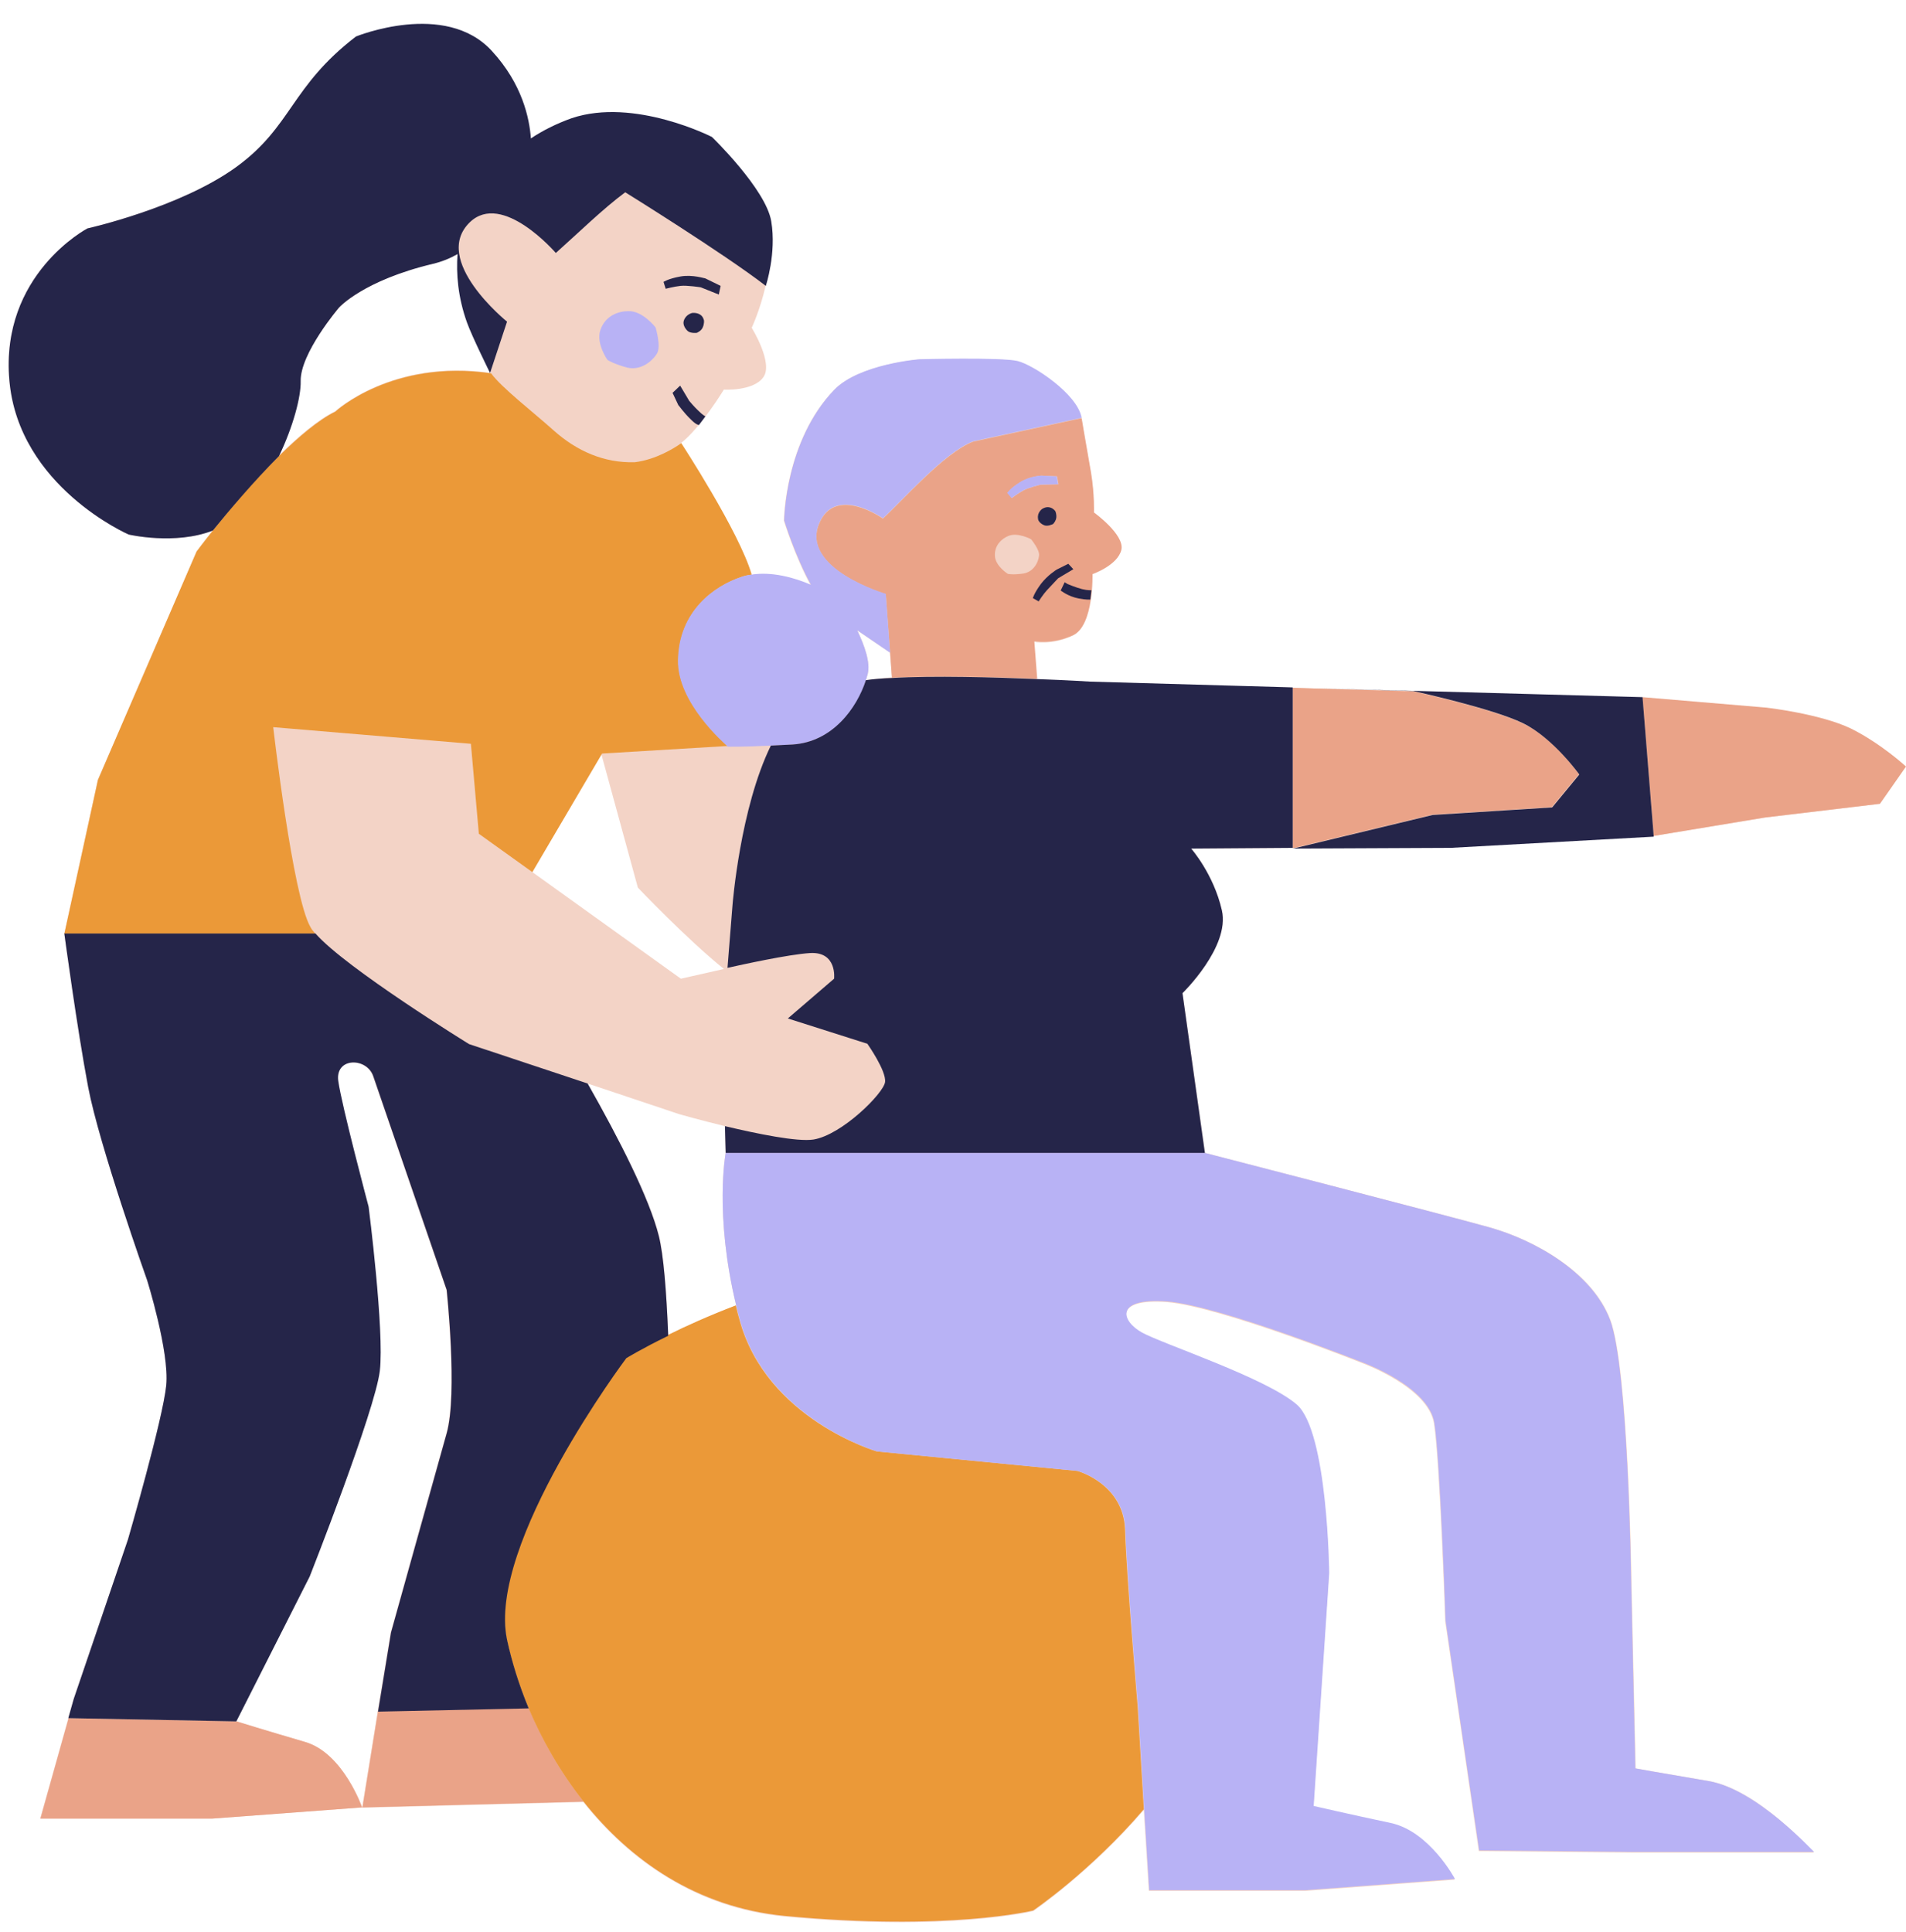 <?xml version="1.0" encoding="UTF-8"?><svg xmlns="http://www.w3.org/2000/svg" xmlns:xlink="http://www.w3.org/1999/xlink" height="534.6" preserveAspectRatio="xMidYMid meet" version="1.0" viewBox="-2.4 -6.6 527.4 534.6" width="527.4" zoomAndPan="magnify"><g id="change1_1"><path d="M398.9,227.8l56.2-3.1l30.8-5.1l31.8-3.8l7.2-10.3c0,0-6.8-6.3-15.3-10.4s-23.4-5.8-23.4-5.8l-34.3-2.9 l-90.6-2.5l-6.2-0.2l-56.1-1.6c0,0-6.1-0.4-14.6-0.7l-0.8-10.4c0,0,5.1,1,10.8-1.7c5.7-2.7,5.3-16.9,5.3-16.9s7-2.4,8-6.7 s-7.5-10.5-7.5-10.5s0.2-4.9-0.8-11c-1.9-10.8-2.6-15.1-2.6-15.1c-1.2-6.6-13.3-14.6-17.7-15.7c-4.4-1.1-27.2-0.5-27.2-0.5 s-16.6,1.3-23.5,8.4c-13.7,14.2-13.9,36.2-13.9,36.2s3,9.8,7.4,17.8c-4.7-2-10.8-3.7-16.5-2.8c-3.3-11.8-19.5-36.4-19.5-36.4 s-0.1,0.1-0.4,0.3c0.1-0.1,0.3-0.2,0.4-0.3c5.5-4.2,12-14.9,12-14.9s8.1,0.5,10.9-3.4c2.9-3.9-3.2-13.7-3.2-13.7s2.3-4.9,3.8-11.4 c0,0,3-8.9,1.5-17.9s-16.4-23.3-16.4-23.3s-21.5-11-38.8-5.2c-4.3,1.4-8.1,3.4-11.3,5.6c-0.4-5.5-2.5-15-10.8-24.2 c-12.9-14.1-37.6-4-37.6-4C78,17.4,78.5,28.3,63,39.6s-41.2,17-41.2,17S-2.4,69.3,0.2,98.7c2.6,29.3,33,42.6,33,42.6 s12.8,3,23.3-1.1c-2.8,3.5-4.5,5.8-4.5,5.8l-27.3,63.1l-9.3,42.6l0,0c0,0,3.5,26.1,6.6,42.5c3.1,16.3,16.3,53.4,16.3,53.4 s6.2,19.8,5.3,29.1S33,419.4,33,419.4l-15,44.1l-1.5,5.3l-7.8,27.8h47.6l41.5-3.1c0,0-5.3-15-15.9-18.1c-10.6-3.1-19-5.7-19-5.7 l20.3-40.1c0,0,18.1-45.9,19.4-56.9c1.3-11-3.1-45.4-3.1-45.4s-7.5-28.2-8.4-34.8c-0.9-6.6,7.9-6.6,9.7-1.3 c1.8,5.3,20.3,59.1,20.3,59.1s3.1,28.7,0,39.7c-3.1,11-15.4,55.1-15.4,55.1l-3.6,21.9l-4.3,26.6l61.2-1.6 c12.9,16.3,31.4,29.3,55.7,31.7c45.3,4.3,68.8-1.5,68.8-1.5s15.9-10.8,30.6-28l1.4,22.4h43.1l41.5-3.1c0,0-7-13.2-17.8-15.5 c-10.9-2.3-21.3-4.7-21.3-4.7l4.3-64.4c0,0-0.4-39.3-9-46.7s-37-16.7-42.8-19.9s-7.7-9.7,7-8.6c14.7,1.2,54.1,16.9,54.1,16.9 s18.2,6.6,19.8,16.7c1.6,10.1,3.1,54.7,3.1,54.7l9.3,63.6l42.3,0.4h50.4c0,0-15.5-17.5-29.1-19.8s-20.2-3.5-20.2-3.5l-1.2-53.5 c0,0-0.8-57.4-5.8-70.6s-20.9-22.1-33.4-25.6S331,312.4,331,312.4l-6.2-44.2c0,0,13.2-12.8,10.9-22.9c-2.3-10.1-8.5-17.1-8.5-17.1 l28.1-0.2L398.9,227.8z M133.4,96.6c-27.3-4-43.1,10.6-43.1,10.6c-4.7,2.3-10.2,7-15.6,12.3c3.9-8.1,6.1-16.4,6-20.7 c-0.2-7.7,10.9-20.4,10.9-20.4s6.7-7.5,26-12.1c2.4-0.6,4.7-1.5,6.8-2.7c-0.4,5.5,0.1,11.9,2.6,18.9 C128.4,86.5,133.4,96.6,133.4,96.6L133.4,96.6z M173.1,121.3C173.1,121.3,173.1,121.3,173.1,121.3C173,121.3,173,121.3,173.1,121.3 C173.1,121.3,173.1,121.3,173.1,121.3z M144.9,234.7l19.1-32.6l10.1,36.9c0,0,13.5,14.2,23.8,22.5c-0.3,0.1-0.4,0.1-0.4,0.1 l-11.5,2.6L144.9,234.7z M182.5,362.8c-0.5-12.5-1.3-22.4-2.6-27.6c-2.6-10.2-10.9-26.5-19.7-42l25.4,8.5c0,0,5.6,1.6,12.6,3.3 l0.2,7.4c0,0-3.2,16.9,2.9,42.2C193.9,357.4,187.5,360.3,182.5,362.8z M237.2,181.6c0.2-0.6,0.3-1.1,0.5-1.7 c0.8-3.2-0.9-7.9-2.9-12.1l9.1,6.2l0.5,6.8C241.6,181.1,239.2,181.3,237.2,181.6z" fill="#f3d3c6"/></g><g id="change2_1"><path d="M300.3,135.2c0,0,0.2-4.9-0.8-11c-1.9-10.8-2.6-15.1-2.6-15.1l-30,6.5c-8,3-20,16.8-25,21.3 c0,0-13.1-9.3-17.6,1.3c-5.4,12.6,18.4,19.6,18.4,19.6l1.2,16.3l0.5,6.8c11.6-0.6,28.3-0.2,40.2,0.3l-0.8-10.4c0,0,5.1,1,10.8-1.7 c5.7-2.7,5.3-16.9,5.3-16.9s7-2.4,8-6.7C308.8,141.3,300.3,135.2,300.3,135.2z M280.7,152.1c-2.7,0.4-4.2,0.1-4.2,0.1 s-3.4-2.1-3.6-4.9c-0.2-3.1,2-4.9,3.7-5.6c2.6-1.1,6.3,0.9,6.3,0.9s2.5,3,2.2,4.6C284.9,149.1,283.5,151.7,280.7,152.1z M289,138.4 c0,0-1.3,0.7-2.3,0.4c-0.9-0.3-1.8-1.1-1.9-1.9c-0.2-1.7,1.2-2.6,1.2-2.6s1-0.6,2.1-0.4c0.9,0.2,1.5,1,1.5,1s0.4,0.8,0.3,1.8 C289.8,137.6,289,138.4,289,138.4z M285.6,127.5c0,0-3.4,0.8-4.8,1.6c-1.5,0.8-3.2,2.1-3.2,2.1l-1.2-1.4c0,0,0.7-1.2,3.4-2.9 c2.7-1.7,6-1.9,6-1.9l4.3,0.2l0.4,2.2L285.6,127.5z M97.8,493.5l-41.5,3.1H8.8l7.8-27.8l46.5,0.9c0,0,8.4,2.6,19,5.7 C92.6,478.5,97.8,493.5,97.8,493.5z M143.9,466c3.7,8.8,8.8,17.8,15.2,25.9l-61.2,1.6l4.3-26.6L143.9,466z M434.5,207.6l-7.5,9.1 l-33.1,2.1l-38.6,9.3v-44.4l6.2,0.2l27.1,0.8c0,0,22,4.8,30.4,8.9C427.4,197.5,434.5,207.6,434.5,207.6z M525,205.5l-7.2,10.3 l-31.8,3.8l-30.8,5.1l-3.1-38.4l34.3,2.9c0,0,14.9,1.7,23.4,5.8C518.2,199.2,525,205.5,525,205.5z" fill="#eaa388"/></g><g id="change3_1"><path d="M144.9,234.7l-14.8-10.6l-2.2-24.9l-54.7-4.6c0,0,5.4,46.9,10.3,55.3c0.3,0.6,0.8,1.2,1.4,1.9H15.4l0,0 l9.3-42.6L52,146c0,0,1.7-2.3,4.5-5.8c4.3-5.4,11.1-13.6,18.3-20.6c5.4-5.3,10.9-10,15.6-12.3c0,0,15.7-14.6,43.1-10.6l0,0 c2.8,3.9,11.5,10.6,17.3,15.8c6.5,5.8,14,9,22.3,8.8c0,0,0,0,0,0c0,0,0,0,0.1,0c5.9-0.7,11.1-4,12.5-5c0.3-0.2,0.4-0.3,0.4-0.3 s16.1,24.6,19.5,36.4c-0.9,0.1-1.8,0.3-2.7,0.6c-7.6,2.5-17.4,9.5-17.6,23.1c-0.2,11.6,12.7,22.8,13.8,23.7l-34.9,2.1L144.9,234.7z M312.4,465.6c0,0-3.1-36.1-3.5-48.9s-13.2-16.3-13.2-16.3l-55.5-5.4c0,0-30.6-8.9-38-36.5c-0.4-1.3-0.7-2.6-1-3.9 c-7.3,2.8-13.8,5.7-18.8,8.2c-7.2,3.6-11.6,6.2-11.6,6.2s-38.6,51.4-33,77.9c1.3,6.1,3.3,12.5,6,19c3.7,8.8,8.8,17.8,15.2,25.9 c12.9,16.3,31.4,29.3,55.7,31.7c45.3,4.3,68.8-1.5,68.8-1.5s15.9-10.8,30.6-28L312.4,465.6z" fill="#eb9938"/></g><g id="change4_1"><path d="M179,84c0,0,1.6,5.2,0.4,7.2c-1.4,2.3-4.6,4.8-8.3,3.9c-3.7-1-5.4-2.1-5.4-2.1s-3.2-4.5-2-8.2 c1.4-4.2,5.2-5.3,7.7-5.3C175.4,79.3,179,84,179,84z M279.7,126.9c-2.7,1.7-3.4,2.9-3.4,2.9l1.2,1.4c0,0,1.8-1.3,3.2-2.1 c1.5-0.8,4.8-1.6,4.8-1.6l4.9-0.1l-0.4-2.2l-4.3-0.2C285.7,125,282.4,125.1,279.7,126.9z M470.3,486.2c-13.6-2.3-20.2-3.5-20.2-3.5 l-1.2-53.5c0,0-0.8-57.4-5.8-70.6s-20.9-22.1-33.4-25.6S331,312.4,331,312.4H198.4c0,0-3.2,16.9,2.9,42.2c0.3,1.3,0.6,2.6,1,3.9 c7.4,27.5,38,36.5,38,36.5l55.5,5.4c0,0,12.8,3.5,13.2,16.3s3.5,48.9,3.5,48.9l1.7,28.4l1.4,22.4h43.1l41.5-3.1 c0,0-7-13.2-17.8-15.5c-10.9-2.3-21.3-4.7-21.3-4.7l4.3-64.4c0,0-0.4-39.3-9-46.7s-37-16.7-42.8-19.9s-7.7-9.7,7-8.6 c14.7,1.2,54.1,16.9,54.1,16.9s18.2,6.6,19.8,16.7c1.6,10.1,3.1,54.7,3.1,54.7l9.3,63.6l42.3,0.4h50.4 C499.4,505.9,483.9,488.5,470.3,486.2z M199,200c0,0,4,0.1,11.9-0.3c1.8-0.1,3.8-0.2,6-0.3c11.1-0.7,17.9-10,20.3-17.8 c0.2-0.6,0.3-1.1,0.5-1.7c0.8-3.2-0.9-7.9-2.9-12.1l9.1,6.2l-1.2-16.3c0,0-23.8-7-18.4-19.6c4.5-10.6,17.6-1.3,17.6-1.3 c5-4.5,17-18.3,25-21.3l30-6.5c-1.2-6.6-13.3-14.6-17.7-15.7c-4.4-1.1-27.2-0.5-27.2-0.5s-16.6,1.3-23.5,8.4 c-13.7,14.2-13.9,36.2-13.9,36.2s3,9.8,7.4,17.8c-4.7-2-10.8-3.7-16.5-2.8c-0.9,0.1-1.8,0.3-2.7,0.6c-7.6,2.5-17.4,9.5-17.6,23.1 C185,187.8,197.9,199,199,200C199,199.9,199,200,199,200z" fill="#b8b2f5"/></g><g id="change5_1"><path d="M33.2,141.3c0,0-30.4-13.2-33-42.6c-2.6-29.4,21.6-42.1,21.6-42.1s25.6-5.7,41.2-17C78.5,28.3,78,17.4,96.1,3.5 c0,0,24.7-10.1,37.6,4c8.4,9.1,10.4,18.6,10.8,24.2c3.3-2.2,7.1-4.1,11.3-5.6c17.3-5.8,38.8,5.2,38.8,5.2s14.9,14.4,16.4,23.3 c1.5,8.9-1.5,17.9-1.5,17.9c-11.5-8.9-38.9-25.9-38.9-25.9c-6.3,4.7-12.7,11-19.2,16.8c0,0-14.8-17.2-23.8-8.5 c-10.8,10.5,10.3,27.5,10.3,27.5l-4.7,14.2c0,0-5-10.1-6.4-14c-2.5-7-3-13.5-2.6-18.9c-2.1,1.2-4.3,2.1-6.8,2.7 c-19.3,4.6-26,12.1-26,12.1S80.6,91.2,80.8,98.9c0.1,4.3-2.1,12.6-6,20.7c-7.1,7.1-14,15.3-18.3,20.6 C46,144.3,33.2,141.3,33.2,141.3z M191.4,80.5c-1-0.7-2.3-0.5-2.3-0.5s-1.8,0.4-2.3,2.2c-0.3,0.9,0.3,2.1,1.1,2.8s2.5,0.5,2.5,0.5 s1.2-0.5,1.6-1.4c0.5-1,0.4-2,0.4-2S192.2,81,191.4,80.5z M185.9,69.9c-3.4,0.6-4.7,1.5-4.7,1.5l0.6,1.9c0,0,2.3-0.6,4.1-0.8 c1.8-0.2,5.6,0.4,5.6,0.4l5,2l0.5-2.4l-4.3-2.1C192.7,70.5,189.3,69.3,185.9,69.9z M286.7,138.8c0.9,0.3,2.3-0.4,2.3-0.4 s0.8-0.8,0.9-1.8c0.1-1-0.3-1.8-0.3-1.8s-0.6-0.8-1.5-1c-1.1-0.3-2.1,0.4-2.1,0.4s-1.4,0.9-1.2,2.6 C284.8,137.7,285.8,138.5,286.7,138.8z M160.2,293.2l-32.8-10.9c0,0-34.1-21-42.5-30.6H15.4c0,0,3.5,26.1,6.6,42.5 c3.1,16.3,16.3,53.4,16.3,53.4s6.2,19.8,5.3,29.1S33,419.4,33,419.4l-15,44.1l-1.5,5.3l46.5,0.9l20.3-40.1c0,0,18.1-45.9,19.4-56.9 c1.3-11-3.1-45.4-3.1-45.4s-7.5-28.2-8.4-34.8c-0.9-6.6,7.9-6.6,9.7-1.3c1.8,5.3,20.3,59.1,20.3,59.1s3.1,28.7,0,39.7 c-3.1,11-15.4,55.1-15.4,55.1l-3.6,21.9l41.7-0.9c-2.7-6.5-4.7-13-6-19c-5.6-26.5,33-77.9,33-77.9s4.4-2.7,11.6-6.2 c-0.5-12.5-1.3-22.4-2.6-27.6C177.3,325,169,308.7,160.2,293.2z M452.1,186.3l-90.6-2.5l27.1,0.8c0,0,22,4.8,30.4,8.9 c8.4,4.1,15.6,14.2,15.6,14.2l-7.5,9.1l-33.1,2.1l-38.6,9.3l43.6-0.2l56.2-3.1L452.1,186.3z M299.2,182c0,0-6.1-0.4-14.6-0.7 c-11.9-0.5-28.6-1-40.2-0.3c-2.7,0.1-5.2,0.3-7.2,0.6c-2.5,7.7-9.2,17.1-20.3,17.8c-2.2,0.1-4.2,0.2-6,0.3 c-8.5,17.3-10.6,44-10.6,44l-1.4,17.5c4.1-0.9,16.7-3.7,22.9-4.1c7.5-0.4,6.6,7.1,6.6,7.1l-12.8,11l22,7c0,0,5.3,7.5,4.9,10.6 c-0.4,3.1-11.9,14.6-19.8,15.9c-4.5,0.7-15.6-1.6-24.5-3.7l0.2,7.4H331l-6.2-44.2c0,0,13.2-12.8,10.9-22.9 c-2.3-10.1-8.5-17.1-8.5-17.1l28.1-0.2v-44.4L299.2,182z M285.6,155c-1.9,2.6-2.2,3.9-2.2,3.9l1.6,0.9c0,0,1.2-1.9,2.3-3.1 c1.1-1.2,3.1-3.3,3.1-3.3l4.2-2.5l-1.4-1.5L290,151C290,151,287.5,152.5,285.6,155z M296.1,159c2,0.4,3.2,0.3,3.2,0.3l0.3-2.6 c0,0-1,0.1-2.6-0.3c-1.6-0.4-4-1.4-4-1.4l-0.8-0.5l-1.1,2.3C291.2,156.8,293,158.4,296.1,159z M188.9,109.6c1.4,1.4,2.1,1.4,2.1,1.4 l1.8-2.4c0,0-0.7-0.3-1.9-1.5c-1.2-1.1-2.6-2.8-2.6-2.8l-2.5-4.2l-2.1,2l1.6,3.4C185.4,105.5,186.6,107.4,188.9,109.6z" fill="#252549"/></g></svg>